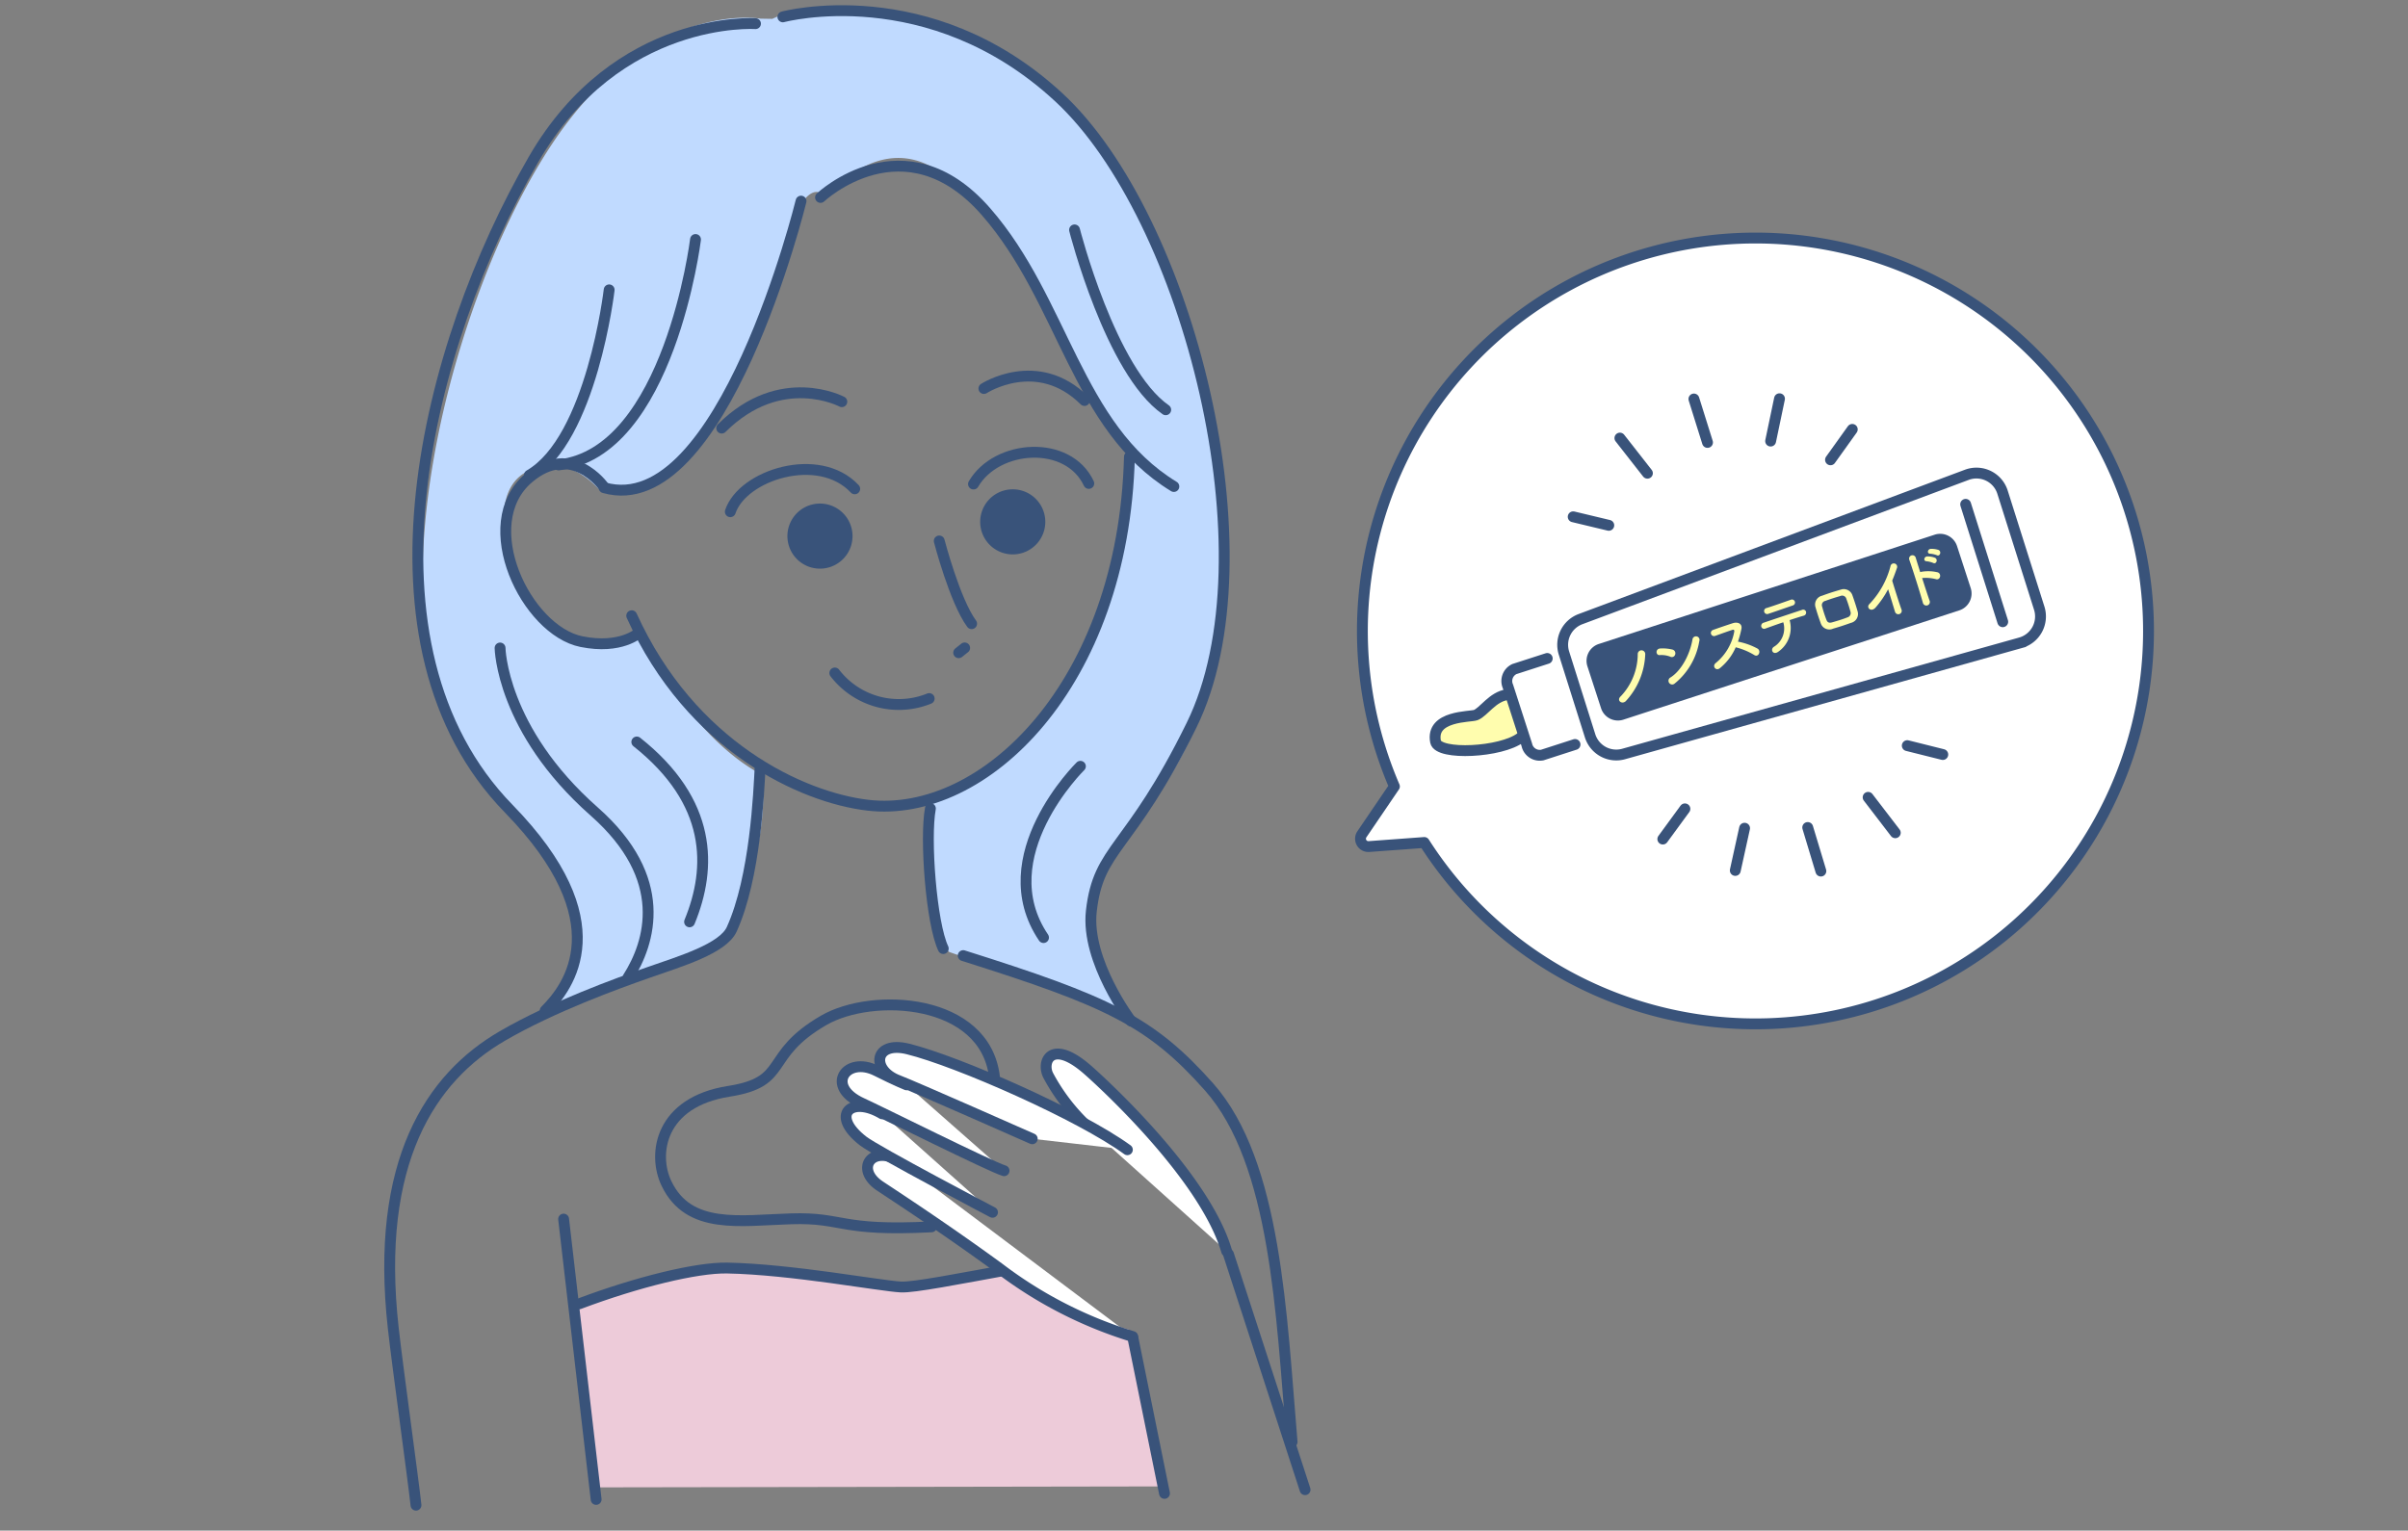 <svg xmlns="http://www.w3.org/2000/svg" xmlns:xlink="http://www.w3.org/1999/xlink" width="346" height="220" viewBox="0 0 346 220"><rect x="0" y="0" width="346" height="220" fill="#808080" stroke="none"/><defs><clipPath id="a"><rect width="346" height="220" fill="none"/></clipPath><clipPath id="b"><rect width="12.197" height="8.095" transform="translate(206.251 99.892)" fill="none"/></clipPath></defs><g clip-path="url(#a)"><path d="M252.238,34.214a56.494,56.494,0,0,0-51.878,78.825l-4.675,6.878a1.129,1.129,0,0,0,1.017,1.761l7.947-.585a56.475,56.475,0,1,0,47.589-86.879" fill="#fff"/><path d="M252.238,34.214a56.494,56.494,0,0,0-51.878,78.825l-4.675,6.878a1.129,1.129,0,0,0,1.017,1.761l7.947-.585a56.475,56.475,0,1,0,47.589-86.879Z" fill="none" stroke="#39537a" stroke-linecap="round" stroke-linejoin="round" stroke-width="1.559"/><path d="M282.646,68.233,227.069,89a3.939,3.939,0,0,0-2.338,4.894l3.739,11.843a3.938,3.938,0,0,0,4.8,2.644l57.086-16a3.934,3.934,0,0,0,2.646-5L287.75,70.777A3.932,3.932,0,0,0,282.646,68.233Z" fill="none" stroke="#39537a" stroke-linecap="round" stroke-miterlimit="10" stroke-width="1.559"/><line x2="5.33" y2="16.876" transform="translate(282.44 72.488)" fill="none" stroke="#39537a" stroke-linecap="round" stroke-miterlimit="10" stroke-width="1.559"/><g clip-path="url(#b)"><g clip-path="url(#b)"><path d="M218.443,105.016c.288,2.953-11.867,4.1-12.172,1.591-.287-2.379,2.614-3.683,5.976-3.925,1.469-.1,3.54-3.027,4.824-2.774.675.129,1.08,3.685,1.372,5.108" fill="#fffdae"/></g></g><path d="M216.565,99.849c-2.1.284-3.366,2.476-4.518,2.929-.766.3-6.51.029-5.775,3.83.387,2,9.467,1.558,12.246-.6" fill="none" stroke="#39537a" stroke-linecap="round" stroke-miterlimit="10" stroke-width="1.559"/><path d="M281.53,87.73l-48.264,15.707a2.548,2.548,0,0,1-3.212-1.634l-1.962-6.032a2.547,2.547,0,0,1,1.634-3.211L277.99,76.853a2.548,2.548,0,0,1,3.211,1.634l1.963,6.032a2.547,2.547,0,0,1-1.634,3.211" fill="#39537a"/><path d="M232.88,100.083a8.864,8.864,0,0,0,2.444-6.025.54.54,0,1,1,1.078-.037,10.463,10.463,0,0,1-2.8,6.759c-.564.529-1.375-.12-.718-.7" fill="#fffdae"/><path d="M240,94.389a3.473,3.473,0,0,0-1.527-.229c-.573.05-.643-.919.092-.952a5.919,5.919,0,0,1,1.781.166.55.55,0,0,1,.355.7.492.492,0,0,1-.7.317m.643,3.844a.534.534,0,1,1-.614-.86c1.636-1.034,2.83-3.452,3.16-5.484a.509.509,0,1,1,.978.262,9.92,9.92,0,0,1-3.524,6.082" fill="#fffdae"/><path d="M247.114,96.049c-.57.451-1.154-.32-.564-.767a7.579,7.579,0,0,0,2.643-4.512c.031-.175-.051-.307-.245-.243-.562.173-1.772.615-2.548.888a.454.454,0,0,1-.28-.862c.64-.236,1.937-.679,2.834-.97.8-.26,1.416.1,1.266.816a14.748,14.748,0,0,1-.494,1.827,9.661,9.661,0,0,1,2.843,1.018c.516.381.076,1.29-.511.9a9.74,9.74,0,0,0-2.657-1.107,7.871,7.871,0,0,1-2.287,3.011" fill="#fffdae"/><path d="M255.537,93.66c-.771.585-1.221-.319-.655-.688a3.087,3.087,0,0,0,1.353-3.531c-.982.329-1.947.682-2.563.9a.424.424,0,0,1-.59-.247.473.473,0,0,1,.364-.6c1.254-.429,4.043-1.356,5.486-1.835a.413.413,0,0,1,.574.285.458.458,0,0,1-.359.557c-.494.141-1.224.369-2,.632a4.153,4.153,0,0,1-1.608,4.526m2.069-6.637c-1.219.415-2.537.884-3.487,1.193a.44.44,0,1,1-.26-.828c1.121-.355,2.29-.775,3.443-1.179a.435.435,0,1,1,.3.814" fill="#fffdae"/><path d="M265.971,89.52c-1.089.393-1.7.583-2.573.837a1.3,1.3,0,0,1-1.787-.791c-.314-.87-.521-1.508-.743-2.28a1.3,1.3,0,0,1,.959-1.666c.979-.369,1.81-.619,2.68-.873a1.311,1.311,0,0,1,1.626.717c.289.8.546,1.588.768,2.36a1.311,1.311,0,0,1-.93,1.7m-.672-3.451a.619.619,0,0,0-.858-.407c-.771.222-1.472.45-2.156.7a.618.618,0,0,0-.46.847,17.325,17.325,0,0,0,.609,1.871c.145.384.377.5.87.354.817-.236,1.355-.392,2.148-.7a.632.632,0,0,0,.444-.8c-.162-.593-.376-1.279-.6-1.865" fill="#fffdae"/><path d="M269.507,87.31c-.654.762-1.41.008-.9-.483a12.378,12.378,0,0,0,3.025-5.417.486.486,0,1,1,.943.212c-.226.662-.452,1.265-.689,1.834.268.913,1.006,3.244,1.321,4.123a.493.493,0,1,1-.923.329c-.222-.712-.656-2.171-.986-3.212a13.565,13.565,0,0,1-1.789,2.614" fill="#fffdae"/><path d="M277.244,86.3a.508.508,0,1,1-.948.347c-.4-1.456-1.51-4.944-1.961-6.209a.485.485,0,0,1,.926-.291c.133.437.375,1.212.649,2.085a.857.857,0,0,1,.154-.042,5.787,5.787,0,0,1,2.38.079c.589.241.334,1.178-.294.97a5.753,5.753,0,0,0-1.963-.156c.39,1.226.806,2.505,1.057,3.217m-.408-5.626c-.526-.016-.382-.69.1-.7a3.133,3.133,0,0,1,1.093.193c.492.243.182.982-.247.748a3.534,3.534,0,0,0-.942-.242m.521-1.082c-.528,0-.4-.673.067-.7a3.184,3.184,0,0,1,1.1.15c.5.22.211.982-.224.761a3.346,3.346,0,0,0-.942-.213" fill="#fffdae"/><path d="M226.31,107.006l-4.715,1.523a1.9,1.9,0,0,1-2.207-1.466l-2.719-8.418a1.9,1.9,0,0,1,.934-2.48l4.714-1.522" fill="none" stroke="#39537a" stroke-linecap="round" stroke-miterlimit="10" stroke-width="1.559"/><line x2="5.116" y2="1.226" transform="translate(226.048 74.281)" fill="none" stroke="#39537a" stroke-linecap="round" stroke-miterlimit="10" stroke-width="1.559"/><line x2="3.955" y2="5.051" transform="translate(232.759 62.966)" fill="none" stroke="#39537a" stroke-linecap="round" stroke-miterlimit="10" stroke-width="1.559"/><line x1="1.954" y1="6.245" transform="translate(243.394 57.348)" fill="none" stroke="#39537a" stroke-linecap="round" stroke-miterlimit="10" stroke-width="1.559"/><line y1="6.085" x2="1.274" transform="translate(254.418 57.313)" fill="none" stroke="#39537a" stroke-linecap="round" stroke-miterlimit="10" stroke-width="1.559"/><line y1="4.374" x2="3.13" transform="translate(263.021 61.717)" fill="none" stroke="#39537a" stroke-linecap="round" stroke-miterlimit="10" stroke-width="1.559"/><line x1="5.104" y1="1.278" transform="translate(274.052 107.172)" fill="none" stroke="#39537a" stroke-linecap="round" stroke-miterlimit="10" stroke-width="1.559"/><line x1="3.903" y1="5.091" transform="translate(268.426 114.604)" fill="none" stroke="#39537a" stroke-linecap="round" stroke-miterlimit="10" stroke-width="1.559"/><line x2="1.89" y2="6.265" transform="translate(259.747 118.939)" fill="none" stroke="#39537a" stroke-linecap="round" stroke-miterlimit="10" stroke-width="1.559"/><line x1="1.336" y2="6.071" transform="translate(249.339 119.041)" fill="none" stroke="#39537a" stroke-linecap="round" stroke-miterlimit="10" stroke-width="1.559"/><line x1="3.175" y2="4.342" transform="translate(238.926 116.26)" fill="none" stroke="#39537a" stroke-linecap="round" stroke-miterlimit="10" stroke-width="1.559"/><path d="M160.925,145.4c-11.665-20.242,2.745-21.958,10.636-40.485,12.052-28.3-1.835-74.027-20.448-91.262S112.375,2.079,112.375,2.079l-1.407.632-1.695-.029S92.929-.277,78.911,21.324c-15.266,23.525-27.554,73.388-8.445,92.207,17.724,17.454,15.019,24.734,6.516,33.236,0,0,14.509-6.767,27.9-11.893,0,0,5.953-13.908,4.574-23.559,0,0-10.247-4.621-17.141-20.707,0,0-11.031,6.55-17.407-5.342,0,0-7.641-16.948,3.619-18.327,0,0,3.677-.919,7.813,3.677,0,0,16.546,8.015,29.184-41.851,0,0,1.305-1.864,2.572-.892a.668.668,0,0,0,.87-.02c1.726-1.629,7.835-7.89,15.092-3.771,8.5,4.826,13.179,12.524,16.166,19.418s8.355,19.391,12.262,21c0,0-.541,39.534-28.576,50.795,0,0-.772,18.076,2.445,21.523Z" fill="#c0daff"/><path d="M82.53,187.406l3.461,26.377,80.533-.133-4.333-22.533-7.891-2.4-10.442-5.932-14,2.5-27.167-3.5Z" fill="#edcbd9"/><path d="M150.187,74.708a4.678,4.678,0,1,1-4.969-4.368,4.679,4.679,0,0,1,4.969,4.368" fill="#39537a"/><path d="M156.447,69.485c-2.96-6.326-13.222-5.639-16.57.087" fill="none" stroke="#39537a" stroke-linecap="round" stroke-miterlimit="10" stroke-width="1.559"/><path d="M142.884,154.731c-1.379-11.26-17.493-12.143-24.52-8.078-8.8,5.091-4.8,8.817-13.648,10.207-9.86,1.548-11,9-8.941,13.267,3.217,6.665,10.542,5.28,17.925,5.056,7.583-.23,6.816,1.845,20.144,1.156" fill="none" stroke="#39537a" stroke-linecap="round" stroke-miterlimit="10" stroke-width="1.559"/><path d="M83.216,187.406c8.381-3.154,16.872-5.23,21.272-5.146,9.259.175,22.091,2.591,24.97,2.723,1.886.087,8.032-1.124,16.587-2.689" fill="none" stroke="#39537a" stroke-linecap="round" stroke-miterlimit="10" stroke-width="1.559"/><path d="M133.686,116.21c-.8,4.291.127,16.509,1.85,20.128" fill="none" stroke="#39537a" stroke-linecap="round" stroke-miterlimit="10" stroke-width="1.559"/><path d="M122.488,76.756a4.678,4.678,0,1,1-4.969-4.368,4.679,4.679,0,0,1,4.969,4.368" fill="#39537a"/><path d="M90.769,88.5c8.517,18.786,24.482,26.137,33.955,27.239,16.641,1.938,36.711-17.265,37.561-50.08" fill="none" stroke="#39537a" stroke-linecap="round" stroke-miterlimit="10" stroke-width="1.559"/><path d="M122.814,70.26c-5.156-5.514-16.115-1.994-17.877,3.29" fill="none" stroke="#39537a" stroke-linecap="round" stroke-miterlimit="10" stroke-width="1.559"/><path d="M138.4,137.354c20.694,6.532,26.937,9.409,35.333,18.883,9.661,10.9,10.373,32.813,11.923,51.013" fill="none" stroke="#39537a" stroke-linecap="round" stroke-miterlimit="10" stroke-width="1.559"/><line x2="4.672" y2="40.292" transform="translate(80.985 175.225)" fill="none" stroke="#39537a" stroke-linecap="round" stroke-miterlimit="10" stroke-width="1.559"/><path d="M117.9,28.378s12.068-11.385,23.788,2.06C152.908,43.3,154.659,61.389,168.67,69.926" fill="none" stroke="#39537a" stroke-linecap="round" stroke-miterlimit="10" stroke-width="1.559"/><line y1="0.689" x2="0.862" transform="translate(137.749 93.127)" fill="none" stroke="#39537a" stroke-linecap="round" stroke-miterlimit="10" stroke-width="1.559"/><path d="M59.773,216.343c-.407-3.777-2.626-19.714-3.266-25.446-2.672-23.91,5.4-36.019,15.652-41.979,7.285-4.236,16.487-7.555,21.043-9.149,4.574-1.6,10.68-3.416,11.943-6.207,3.4-7.517,3.884-19.643,4.088-23.528" fill="none" stroke="#39537a" stroke-linecap="round" stroke-miterlimit="10" stroke-width="1.559"/><line x2="11.011" y2="33.86" transform="translate(176.513 180.257)" fill="none" stroke="#39537a" stroke-linecap="round" stroke-miterlimit="10" stroke-width="1.559"/><line x2="4.538" y2="22.351" transform="translate(162.786 192.299)" fill="none" stroke="#39537a" stroke-linecap="round" stroke-miterlimit="10" stroke-width="1.559"/><path d="M162.75,192.106A61.044,61.044,0,0,1,143.6,182.3c-7.733-5.653-15.046-10.422-17.138-11.812-3.584-2.382-1.343-5.8,2.448-3.807" fill="#fff"/><path d="M162.75,192.106A61.044,61.044,0,0,1,143.6,182.3c-7.733-5.653-15.046-10.422-17.138-11.812-3.584-2.382-1.343-5.8,2.448-3.807" fill="none" stroke="#39537a" stroke-linecap="round" stroke-miterlimit="10" stroke-width="1.559"/><path d="M176.252,179.833c-3.195-11-18.643-24.939-20.207-26.264-5.073-4.3-6.443-.875-5.4,1.057a28.183,28.183,0,0,0,5.033,6.738" fill="#fff"/><path d="M176.252,179.833c-3.195-11-18.643-24.939-20.207-26.264-5.073-4.3-6.443-.875-5.4,1.057a28.183,28.183,0,0,0,5.033,6.738" fill="none" stroke="#39537a" stroke-linecap="round" stroke-miterlimit="10" stroke-width="1.559"/><path d="M126.755,160.094c-4.487-2.667-7.556.159-2.742,3.9,1.953,1.515,18.6,10.253,18.6,10.253" fill="#fff"/><path d="M126.755,160.094c-4.487-2.667-7.556.159-2.742,3.9,1.953,1.515,18.6,10.253,18.6,10.253" fill="none" stroke="#39537a" stroke-linecap="round" stroke-miterlimit="10" stroke-width="1.559"/><path d="M144.273,168.27c-1.97-.592-17.809-8.511-20.4-9.691-5.406-2.458-2.262-6.843,2.048-4.676,2.962,1.488,4.341,2.024,4.341,2.024" fill="#fff"/><path d="M144.273,168.27c-1.97-.592-17.809-8.511-20.4-9.691-5.406-2.458-2.262-6.843,2.048-4.676,2.962,1.488,4.341,2.024,4.341,2.024" fill="none" stroke="#39537a" stroke-linecap="round" stroke-miterlimit="10" stroke-width="1.559"/><path d="M161.992,165.255c-6.77-4.939-24.286-12.694-31.534-14.486-4.888-1.209-5.367,3.033-1.365,4.539,2.073.78,19.229,8.373,19.229,8.373" fill="#fff"/><path d="M161.992,165.255c-6.77-4.939-24.286-12.694-31.534-14.486-4.888-1.209-5.367,3.033-1.365,4.539,2.073.78,19.229,8.373,19.229,8.373" fill="none" stroke="#39537a" stroke-linecap="round" stroke-miterlimit="10" stroke-width="1.559"/><path d="M86.729,69.927s-4.578-6.492-10.783-1.206c-7.755,6.606-.337,21.891,7.594,23.5,5.677,1.149,8.262-1.263,8.262-1.263" fill="none" stroke="#39537a" stroke-linecap="round" stroke-miterlimit="10" stroke-width="1.559"/><path d="M115.1,28.908S103.809,74.925,86.8,70.1" fill="none" stroke="#39537a" stroke-linecap="round" stroke-miterlimit="10" stroke-width="1.559"/><path d="M99.938,34.423S96.146,65.1,80.256,66.825" fill="none" stroke="#39537a" stroke-linecap="round" stroke-miterlimit="10" stroke-width="1.559"/><path d="M87.529,41.662S85.027,63.131,76.064,68.3" fill="none" stroke="#39537a" stroke-linecap="round" stroke-miterlimit="10" stroke-width="1.559"/><path d="M108.555,3.4S88.726,2.058,76.662,22.912C61.223,49.6,50.276,92.818,73.094,116.232c15.823,16.237,8.671,25.595,5.24,29.026" fill="none" stroke="#39537a" stroke-linecap="round" stroke-miterlimit="10" stroke-width="1.559"/><path d="M112.49,2.423s21.038-5.666,39.652,11.569,30.978,65.968,19.075,90.232c-8.92,18.184-13.38,17.5-14.409,26.761-.8,7.2,5.718,15.782,5.718,15.782" fill="none" stroke="#39537a" stroke-linecap="round" stroke-miterlimit="10" stroke-width="1.559"/><path d="M71.854,93.139s.172,11.72,13.524,23.5c10.92,9.632,8.067,18.821,4.851,23.877" fill="none" stroke="#39537a" stroke-linecap="round" stroke-miterlimit="10" stroke-width="1.559"/><path d="M91.5,106.647c10.858,8.617,10.8,18.039,7.583,25.852" fill="none" stroke="#39537a" stroke-linecap="round" stroke-miterlimit="10" stroke-width="1.559"/><path d="M155.242,110.142s-13.187,12.953-5.3,24.618" fill="none" stroke="#39537a" stroke-linecap="round" stroke-miterlimit="10" stroke-width="1.559"/><path d="M119.953,96.731a11.6,11.6,0,0,0,13.558,3.677" fill="none" stroke="#39537a" stroke-linecap="round" stroke-miterlimit="10" stroke-width="1.559"/><path d="M120.962,57.738S112.2,53.077,103.7,61.531" fill="none" stroke="#39537a" stroke-linecap="round" stroke-miterlimit="10" stroke-width="1.559"/><path d="M141.373,55.843s7.684-4.993,14.456,1.723" fill="none" stroke="#39537a" stroke-linecap="round" stroke-miterlimit="10" stroke-width="1.559"/><path d="M134.957,77.753s2.241,8.617,4.653,11.892" fill="none" stroke="#39537a" stroke-linecap="round" stroke-miterlimit="10" stroke-width="1.559"/><path d="M154.4,33.044s5.17,20.337,13.1,25.852" fill="none" stroke="#39537a" stroke-linecap="round" stroke-miterlimit="10" stroke-width="1.559"/></g></svg>